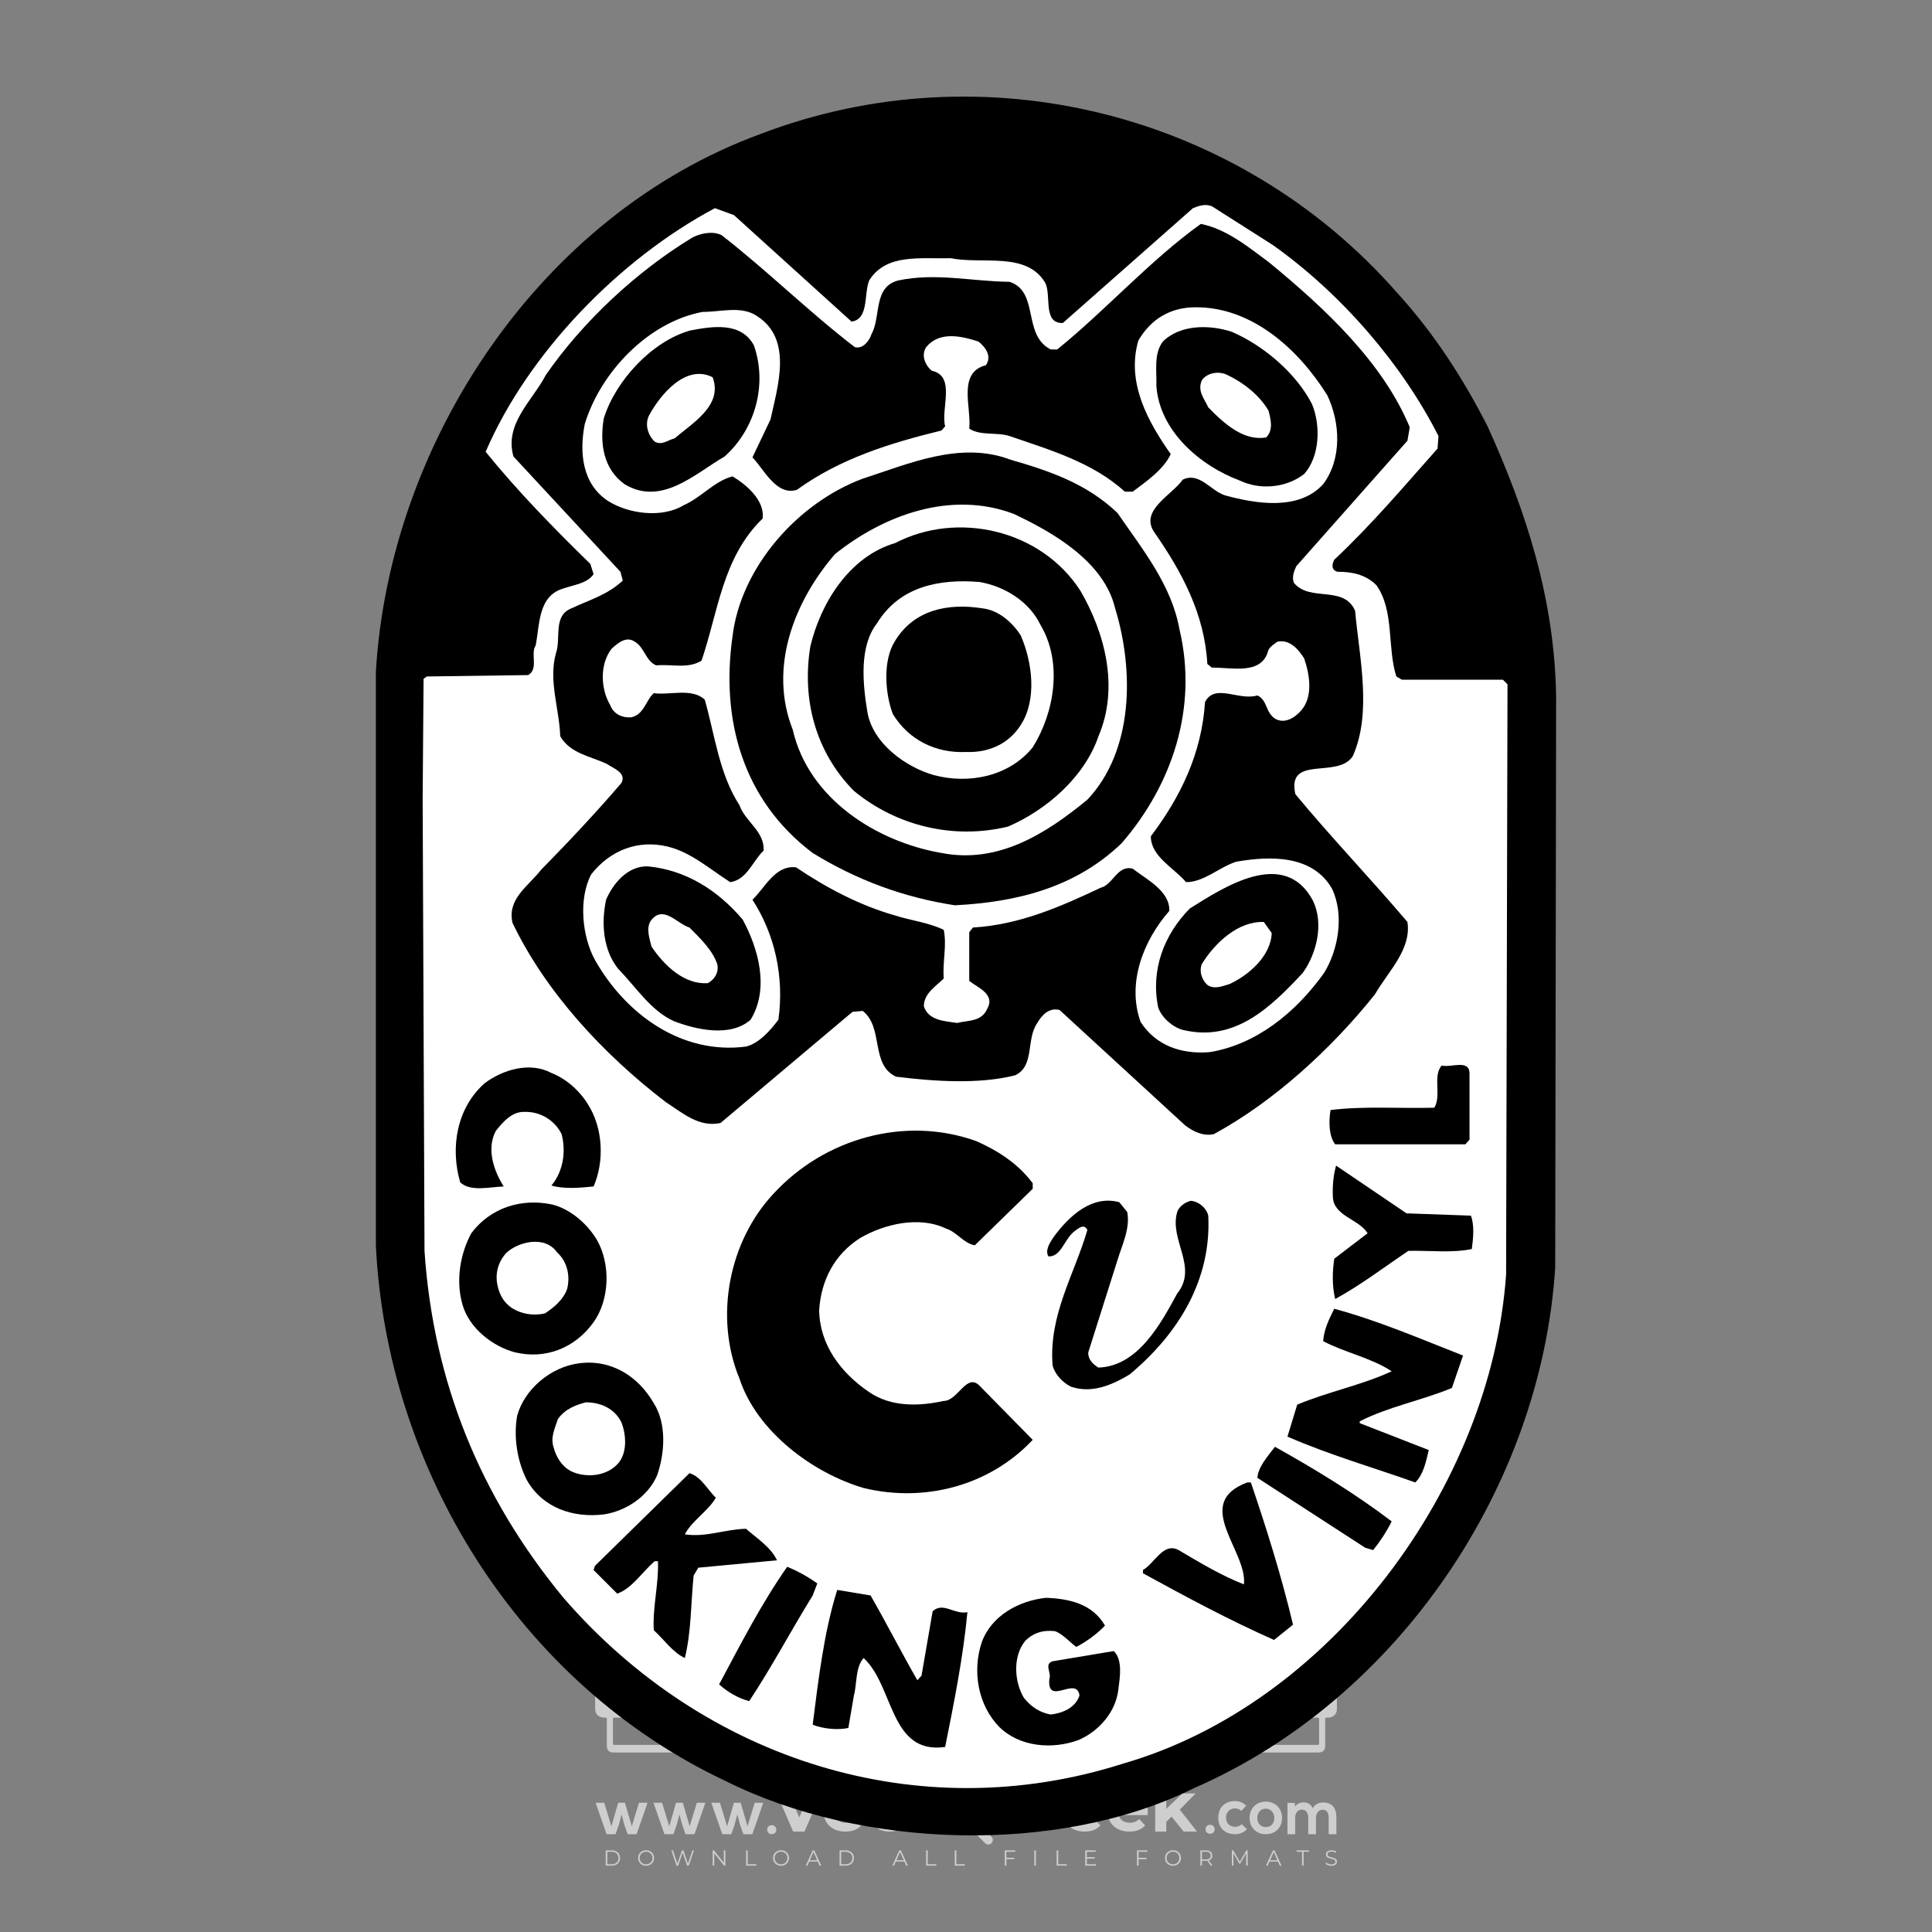 <?xml version="1.0" encoding="iso-8859-1"?>
<!-- Generator: Adobe Illustrator 27.0.0, SVG Export Plug-In . SVG Version: 6.00 Build 0)  -->
<svg version="1.1" id="Layer_1" xmlns="http://www.w3.org/2000/svg" xmlns:xlink="http://www.w3.org/1999/xlink" x="0px" y="0px"
	 viewBox="0 0 500 500" style="enable-background:new 0 0 500 500;" xml:space="preserve">
<rect x="0" y="0" width="500" height="500" fill="#808080" stroke="none"/>
<g id="watermark_1_">
	<g>
		<g id="watermark" style="opacity:0.61;">
			<g>
				<g>
					<g>
						<g>
							<polygon style="fill:#FFFFFF;" points="213.765,461.172 208.204,474.017 205.268,474.017 199.726,461.172 202.938,461.172 
								206.846,470.347 210.81,461.172 							"/>
						</g>
						<g>
							<path style="fill:#FFFFFF;" d="M223.507,469.741h-7.469c0.275,1.23,1.321,1.982,2.826,1.982c1.046,0,1.798-0.312,2.477-0.954
								l1.523,1.651c-0.917,1.046-2.294,1.597-4.074,1.597c-3.413,0-5.634-2.147-5.634-5.083c0-2.954,2.257-5.083,5.267-5.083
								c2.899,0,5.138,1.945,5.138,5.12C223.562,469.191,223.526,469.503,223.507,469.741 M216.002,468.071h4.863
								c-0.202-1.248-1.138-2.055-2.422-2.055C217.139,466.016,216.204,466.805,216.002,468.071"/>
						</g>
						<g>
							<path style="fill:#FFFFFF;" d="M224.735,468.934c0-2.973,2.294-5.083,5.505-5.083c2.074,0,3.707,0.899,4.423,2.514
								l-2.22,1.193c-0.532-0.936-1.321-1.358-2.221-1.358c-1.45,0-2.587,1.009-2.587,2.734c0,1.725,1.138,2.734,2.587,2.734
								c0.899,0,1.688-0.404,2.221-1.358l2.22,1.211c-0.716,1.578-2.349,2.495-4.423,2.495
								C227.029,474.017,224.735,471.907,224.735,468.934"/>
						</g>
						<g>
							<path style="fill:#FFFFFF;" d="M242.828,473.393c-0.587,0.422-1.45,0.624-2.331,0.624c-2.33,0-3.688-1.193-3.688-3.542
								v-4.055h-1.523v-2.202h1.523v-2.404h2.863v2.404h2.459v2.202h-2.459v4.019c0,0.844,0.458,1.303,1.229,1.303
								c0.422,0,0.844-0.128,1.156-0.367L242.828,473.393z"/>
						</g>
					</g>
					<g>
						<path style="fill:#FFFFFF;" d="M262.474,463.997v2.643c-0.238-0.018-0.422-0.037-0.642-0.037
							c-1.578,0-2.624,0.862-2.624,2.753v4.661h-2.863v-9.873h2.734v1.303C259.776,464.493,260.951,463.997,262.474,463.997"/>
					</g>
					<g>
						<path style="fill:#FFFFFF;" d="M263.299,472.53l1.009-2.239c1.083,0.789,2.697,1.339,4.239,1.339
							c1.762,0,2.477-0.587,2.477-1.376c0-2.404-7.469-0.752-7.469-5.524c0-2.184,1.762-4,5.413-4c1.615,0,3.267,0.385,4.459,1.138
							l-0.918,2.257c-1.193-0.679-2.422-1.009-3.56-1.009c-1.761,0-2.44,0.66-2.44,1.468c0,2.367,7.468,0.734,7.468,5.45
							c0,2.147-1.78,3.982-5.45,3.982C266.492,474.017,264.437,473.411,263.299,472.53"/>
					</g>
					<g>
						<path style="fill:#FFFFFF;" d="M285.428,469.741h-7.469c0.275,1.23,1.321,1.982,2.826,1.982c1.046,0,1.798-0.312,2.477-0.954
							l1.523,1.651c-0.918,1.046-2.294,1.597-4.074,1.597c-3.413,0-5.634-2.147-5.634-5.083c0-2.954,2.257-5.083,5.267-5.083
							c2.9,0,5.138,1.945,5.138,5.12C285.484,469.191,285.447,469.503,285.428,469.741 M277.923,468.071h4.863
							c-0.202-1.248-1.138-2.055-2.422-2.055C279.061,466.016,278.125,466.805,277.923,468.071"/>
					</g>
					<g>
						<path style="fill:#FFFFFF;" d="M297.007,469.741h-7.469c0.275,1.23,1.321,1.982,2.826,1.982c1.046,0,1.798-0.312,2.477-0.954
							l1.523,1.651c-0.918,1.046-2.294,1.597-4.074,1.597c-3.413,0-5.634-2.147-5.634-5.083c0-2.954,2.257-5.083,5.267-5.083
							c2.899,0,5.138,1.945,5.138,5.12C297.062,469.191,297.025,469.503,297.007,469.741 M289.501,468.071h4.863
							c-0.202-1.248-1.138-2.055-2.422-2.055C290.639,466.016,289.703,466.805,289.501,468.071"/>
					</g>
					<g>
						<polygon style="fill:#FFFFFF;" points="303.208,470.145 301.831,471.503 301.831,474.017 298.969,474.017 298.969,460.401 
							301.831,460.401 301.831,468.108 306.016,464.144 309.429,464.144 305.318,468.328 309.796,474.017 306.327,474.017 						"/>
					</g>
					<g>
						<path style="fill:#FFFFFF;" d="M256.601,475.359L256.601,475.359l-2.86-2.86c-0.435,0.508-0.953,0.943-1.534,1.284
							c-0.092,0.069-0.186,0.136-0.283,0.199l3.027,3.027c0.456,0.456,1.195,0.456,1.65,0
							C257.057,476.554,257.057,475.815,256.601,475.359"/>
					</g>
					<g>
						<path style="fill:#FFFFFF;" d="M249.984,463.244c0.221-0.173,0.495-0.281,0.797-0.281c0.042,0,0.083,0.002,0.124,0.006
							c-0.214-0.156-0.478-0.249-0.764-0.249c-0.395,0-0.744,0.18-0.981,0.458c-0.051,0-0.1,0.006-0.151,0.008
							c0.039-0.077,0.064-0.162,0.064-0.255c0-0.234-0.143-0.434-0.346-0.519c0.087,0.126,0.138,0.279,0.138,0.445
							c0,0.122-0.031,0.237-0.081,0.341c-2.811,0.201-5.03,2.539-5.03,5.4c0,2.993,2.426,5.42,5.42,5.42
							c2.993,0,5.42-2.426,5.42-5.42C254.595,465.879,252.593,463.635,249.984,463.244 M247.983,464.656
							c0.435,0,0.844,0.112,1.199,0.309c0.374-0.245,0.82-0.387,1.299-0.387c0.711,0,1.348,0.312,1.784,0.806
							c-0.435-0.379-1.004-0.61-1.627-0.61c-0.449,0-0.87,0.12-1.234,0.329c-0.079,0.046-0.156,0.096-0.229,0.15
							c-0.065-0.048-0.133-0.093-0.204-0.134c-0.369-0.219-0.8-0.344-1.26-0.344c-0.3,0-0.588,0.054-0.854,0.152
							C247.196,464.754,247.578,464.656,247.983,464.656 M251.772,469.098c0.115,0.305,0.181,0.634,0.181,0.979
							c0,1.534-1.244,2.777-2.778,2.777c-1.534,0-2.777-1.243-2.777-2.777c0-0.345,0.066-0.674,0.181-0.979
							c-0.62-0.382-1.035-1.064-1.035-1.846c0-1.197,0.971-2.168,2.168-2.168c0.565,0,1.078,0.218,1.463,0.572
							c0.386-0.354,0.899-0.572,1.464-0.572c1.197,0,2.168,0.971,2.168,2.168C252.807,468.034,252.392,468.716,251.772,469.098"/>
					</g>
					<g>
						<path style="fill:#FFFFFF;" d="M251.666,467.061c0,0.497-0.404,0.901-0.901,0.901c-0.497,0-0.901-0.404-0.901-0.901
							s0.404-0.901,0.901-0.901c0.101,0,0.197,0.017,0.287,0.047c-0.03,0.062-0.045,0.132-0.045,0.204
							c0,0.273,0.221,0.494,0.494,0.494c0.05,0,0.099-0.008,0.146-0.022C251.66,466.941,251.666,467,251.666,467.061"/>
					</g>
					<g>
						<path style="fill:#FFFFFF;" d="M248.255,467.061c0,0.376-0.305,0.681-0.681,0.681c-0.376,0-0.681-0.305-0.681-0.681
							s0.305-0.681,0.681-0.681c0.076,0,0.149,0.013,0.217,0.035c-0.023,0.047-0.034,0.1-0.034,0.155
							c0,0.206,0.167,0.374,0.374,0.374c0.038,0,0.075-0.006,0.11-0.017C248.25,466.97,248.255,467.015,248.255,467.061"/>
					</g>
					<g>
						<g>
							<g>
								<rect x="242.908" y="467.83" style="fill:#FFFFFF;" width="0.616" height="0.616"/>
							</g>
							<g>
								<rect x="254.827" y="467.83" style="fill:#FFFFFF;" width="0.616" height="0.616"/>
							</g>
							<g>
								<path style="fill:#FFFFFF;" d="M255.205,468.082h-0.14c0-3.248-2.642-5.89-5.89-5.89c-3.248,0-5.89,2.642-5.89,5.89h-0.14
									c0-1.611,0.627-3.125,1.766-4.264c1.139-1.139,2.653-1.766,4.264-1.766c1.611,0,3.125,0.627,4.264,1.766
									C254.578,464.957,255.205,466.471,255.205,468.082"/>
							</g>
						</g>
						<g>
							<rect x="248.868" y="461.814" style="fill:#FFFFFF;" width="0.616" height="0.616"/>
						</g>
						<g>
							<rect x="244.95" y="462.052" style="fill:#FFFFFF;" width="8.45" height="0.14"/>
						</g>
						<g>
							<path style="fill:#FFFFFF;" d="M245.174,462.15c0,0.108-0.088,0.196-0.196,0.196c-0.108,0-0.196-0.088-0.196-0.196
								c0-0.108,0.088-0.196,0.196-0.196C245.086,461.954,245.174,462.042,245.174,462.15"/>
						</g>
						<g>
							<path style="fill:#FFFFFF;" d="M253.596,462.15c0,0.108-0.088,0.196-0.196,0.196c-0.108,0-0.196-0.088-0.196-0.196
								c0-0.108,0.088-0.196,0.196-0.196C253.509,461.954,253.596,462.042,253.596,462.15"/>
						</g>
					</g>
				</g>
				<g>
					<path style="fill:#FFFFFF;" d="M314.356,473.409c0,1.559-2.364,1.559-2.364,0C311.993,471.851,314.356,471.851,314.356,473.409
						z"/>
				</g>
				<g>
					<g>
						<g>
							<path style="fill:#FFFFFF;" d="M161.739,466.549l1.772,6.088l1.855-6.088h2.215l-2.823,8.14h-2.33l-0.837-2.396l-0.722-2.708
								l-0.722,2.708l-0.837,2.396h-2.33l-2.839-8.14h2.231l1.855,6.088l1.756-6.088H161.739z"/>
						</g>
						<g>
							<path style="fill:#FFFFFF;" d="M176.713,466.549l1.772,6.088l1.855-6.088h2.215l-2.823,8.14h-2.33l-0.837-2.396l-0.722-2.708
								l-0.722,2.708l-0.837,2.396h-2.33l-2.839-8.14h2.231l1.855,6.088l1.756-6.088H176.713z"/>
						</g>
						<g>
							<path style="fill:#FFFFFF;" d="M191.687,466.549l1.772,6.088l1.855-6.088h2.215l-2.823,8.14h-2.33l-0.837-2.396l-0.722-2.708
								l-0.722,2.708l-0.837,2.396h-2.33l-2.839-8.14h2.231l1.855,6.088l1.756-6.088H191.687z"/>
						</g>
					</g>
					<g>
						<path style="fill:#FFFFFF;" d="M200.908,473.52c0,1.559-2.364,1.559-2.364,0C198.545,471.962,200.908,471.962,200.908,473.52z
							"/>
					</g>
					<g>
						<path style="fill:#FFFFFF;" d="M322.71,473.409c-0.935,0.919-1.919,1.28-3.117,1.28c-2.346,0-4.3-1.411-4.3-4.282
							s1.953-4.284,4.3-4.284c1.149,0,2.035,0.329,2.921,1.199l-1.264,1.329c-0.476-0.428-1.066-0.64-1.623-0.64
							c-1.346,0-2.33,0.985-2.33,2.396c0,1.542,1.05,2.362,2.297,2.362c0.64,0,1.28-0.18,1.772-0.672L322.71,473.409z"/>
					</g>
					<g>
						<path style="fill:#FFFFFF;" d="M331.805,470.472c0,2.33-1.591,4.217-4.217,4.217c-2.626,0-4.201-1.887-4.201-4.217
							c0-2.314,1.609-4.217,4.185-4.217C330.149,466.255,331.805,468.158,331.805,470.472z M325.389,470.472
							c0,1.231,0.739,2.38,2.199,2.38c1.46,0,2.199-1.149,2.199-2.38c0-1.215-0.854-2.396-2.199-2.396
							C326.144,468.077,325.389,469.258,325.389,470.472z"/>
					</g>
					<g>
						<path style="fill:#FFFFFF;" d="M338.572,474.689v-4.332c0-1.068-0.559-2.035-1.658-2.035c-1.082,0-1.722,0.967-1.722,2.035
							v4.332h-2.003v-8.107h1.855l0.148,0.985c0.426-0.82,1.362-1.116,2.133-1.116c0.969,0,1.937,0.394,2.396,1.51
							c0.723-1.149,1.658-1.478,2.708-1.478c2.297,0,3.43,1.412,3.43,3.84v4.365h-2.003v-4.365c0-1.066-0.442-1.97-1.526-1.97
							c-1.082,0-1.756,0.935-1.756,2.003v4.332H338.572z"/>
					</g>
				</g>
			</g>
		</g>
		<g style="opacity:0.61;">
			<g>
				<g>
					<path style="fill:#FFFFFF;" d="M345.988,431.299c-0.006-1.224-0.959-2.121-2.189-2.14c-0.924-0.014-0.832,0.12-0.834-0.867
						c-0.003-1.097-0.007-2.194,0.003-3.292c0.003-0.379-0.112-0.691-0.362-0.976c-2.342-2.668-4.678-5.342-7.019-8.011
						c-0.12-0.137-0.275-0.244-0.414-0.366c-6.214,0-12.427,0-18.641,0c-0.794,0.293-1.14,0.868-1.138,1.709
						c0.01,3.748,0.004,7.496,0.004,11.243c0,0.556-0.003,0.589-0.55,0.551c-1.497-0.102-2.516,0.986-2.497,2.492
						c0.044,3.476,0.013,6.953,0.014,10.429c0.001,1.58,0.867,2.443,2.45,2.449c0.582,0.002,0.582,0.002,0.582,0.6
						c0,2.219-0.001,4.438,0.001,6.657c0.001,1.192,0.58,1.771,1.768,1.771c8.013,0.001,16.027,0.001,24.04,0
						c1.168,0,1.755-0.583,1.757-1.745c0.002-2.256,0-4.512,0.001-6.768c0-0.512,0.002-0.511,0.52-0.515
						c0.271-0.002,0.541,0.008,0.809-0.058c0.996-0.246,1.69-1.044,1.694-2.069C346.003,438.696,346.005,434.997,345.988,431.299z
						 M317.537,417.162c5.337,0,10.674,0,16.01,0c0.548,0,0.554,0.007,0.554,0.561c0.001,2.243-0.001,4.486,0.001,6.73
						c0.001,0.811,0.249,1.059,1.06,1.059c1.91,0.001,3.821,0,5.731,0.001c0.458,0,0.479,0.021,0.481,0.483
						c0.003,0.887,0.002,1.775,0,2.662c-0.001,0.477-0.024,0.498-0.504,0.499c-3.895,0.001-7.79,0-11.684,0
						c-3.882,0-7.765,0-11.647,0c-0.55,0-0.552-0.001-0.552-0.561c-0.001-3.624-0.001-7.247,0-10.871
						C316.987,417.166,316.991,417.162,317.537,417.162z M340.822,451.579c-3.883,0.001-7.766,0-11.65,0c-3.871,0-7.742,0-11.613,0
						c-0.572,0-0.574-0.002-0.574-0.579c-0.001-1.997-0.001-3.994,0.001-5.991c0-0.464,0.023-0.486,0.478-0.487
						c7.803-0.001,15.607-0.001,23.41,0c0.478,0,0.499,0.02,0.499,0.503c0.002,1.997,0.001,3.994,0,5.991
						C341.375,451.574,341.37,451.579,340.822,451.579z"/>
				</g>
				<g>
					<g>
						<rect x="327.418" y="417.053" style="fill:#FFFFFF;" width="1.757" height="1.054"/>
					</g>
					<g>
						<rect x="325.662" y="418.107" style="fill:#FFFFFF;" width="1.757" height="1.054"/>
					</g>
					<g>
						<rect x="327.418" y="419.161" style="fill:#FFFFFF;" width="1.757" height="1.054"/>
					</g>
					<g>
						<rect x="325.662" y="420.215" style="fill:#FFFFFF;" width="1.757" height="1.054"/>
					</g>
					<g>
						<rect x="327.418" y="421.269" style="fill:#FFFFFF;" width="1.757" height="1.054"/>
					</g>
					<g>
						<rect x="325.662" y="422.323" style="fill:#FFFFFF;" width="1.757" height="1.054"/>
					</g>
					<g>
						<rect x="327.418" y="423.378" style="fill:#FFFFFF;" width="1.757" height="1.054"/>
					</g>
					<g>
						<rect x="325.662" y="424.432" style="fill:#FFFFFF;" width="1.757" height="1.054"/>
					</g>
					<g>
						<rect x="327.418" y="425.486" style="fill:#FFFFFF;" width="1.757" height="1.054"/>
					</g>
					<g>
						<rect x="325.662" y="426.54" style="fill:#FFFFFF;" width="1.757" height="1.054"/>
					</g>
					<g>
						<rect x="327.418" y="427.594" style="fill:#FFFFFF;" width="1.757" height="1.054"/>
					</g>
					<g>
						<rect x="325.662" y="428.648" style="fill:#FFFFFF;" width="1.757" height="1.054"/>
					</g>
				</g>
			</g>
			<g>
				<path style="fill:#FFFFFF;" d="M187.637,431.299c-0.006-1.224-0.959-2.121-2.189-2.14c-0.924-0.014-0.832,0.12-0.834-0.867
					c-0.003-1.097-0.007-2.194,0.003-3.292c0.003-0.379-0.112-0.691-0.362-0.976c-2.342-2.668-4.678-5.342-7.019-8.011
					c-0.12-0.137-0.275-0.244-0.414-0.366c-6.214,0-12.427,0-18.641,0c-0.794,0.293-1.14,0.868-1.138,1.709
					c0.01,3.748,0.004,7.496,0.004,11.243c0,0.556-0.003,0.589-0.55,0.551c-1.497-0.102-2.516,0.986-2.497,2.492
					c0.044,3.476,0.013,6.953,0.014,10.429c0.001,1.58,0.867,2.443,2.45,2.449c0.582,0.002,0.582,0.002,0.582,0.6
					c0,2.219-0.001,4.438,0.001,6.657c0.001,1.192,0.58,1.771,1.768,1.771c8.013,0.001,16.027,0.001,24.04,0
					c1.168,0,1.755-0.583,1.757-1.745c0.002-2.256,0-4.512,0.001-6.768c0-0.512,0.002-0.511,0.52-0.515
					c0.271-0.002,0.541,0.008,0.809-0.058c0.996-0.246,1.69-1.044,1.694-2.069C187.652,438.696,187.655,434.997,187.637,431.299z
					 M159.187,417.162c5.337,0,10.674,0,16.01,0c0.548,0,0.554,0.007,0.554,0.561c0.001,2.243-0.001,4.486,0.001,6.73
					c0.001,0.811,0.249,1.059,1.06,1.059c1.91,0.001,3.821,0,5.731,0.001c0.458,0,0.479,0.021,0.481,0.483
					c0.003,0.887,0.002,1.775,0,2.662c-0.001,0.477-0.024,0.498-0.504,0.499c-3.895,0.001-7.79,0-11.684,0
					c-3.882,0-7.765,0-11.647,0c-0.55,0-0.552-0.001-0.552-0.561c-0.001-3.624-0.001-7.247,0-10.871
					C158.636,417.166,158.64,417.162,159.187,417.162z M182.472,451.579c-3.883,0.001-7.766,0-11.65,0c-3.871,0-7.742,0-11.613,0
					c-0.572,0-0.574-0.002-0.574-0.579c-0.001-1.997-0.001-3.994,0.001-5.991c0-0.464,0.023-0.486,0.478-0.487
					c7.803-0.001,15.607-0.001,23.41,0c0.478,0,0.499,0.02,0.499,0.503c0.002,1.997,0.001,3.994,0,5.991
					C183.024,451.574,183.019,451.579,182.472,451.579z"/>
			</g>
			<g>
				<path style="fill:#FFFFFF;" d="M159.779,440.669v-7.897h2.779c0.375,0,0.726,0.061,1.053,0.182
					c0.327,0.121,0.612,0.292,0.855,0.513c0.242,0.221,0.434,0.483,0.573,0.789c0.14,0.305,0.21,0.642,0.21,1.009
					c0,0.375-0.07,0.715-0.21,1.02c-0.14,0.305-0.331,0.568-0.573,0.789c-0.243,0.221-0.528,0.392-0.855,0.513
					c-0.327,0.121-0.678,0.182-1.053,0.182h-1.29v2.901H159.779z M162.58,436.356c0.39,0,0.684-0.111,0.882-0.331
					c0.199-0.22,0.298-0.474,0.298-0.761c0-0.14-0.024-0.276-0.072-0.408c-0.048-0.132-0.121-0.248-0.221-0.347
					c-0.099-0.099-0.223-0.178-0.37-0.237c-0.147-0.059-0.32-0.089-0.518-0.089h-1.312v2.173H162.58z"/>
				<path style="fill:#FFFFFF;" d="M166.308,432.771h1.731l3.177,5.294h0.088l-0.088-1.522v-3.772h1.478v7.897h-1.566l-3.353-5.592
					h-0.088l0.088,1.522v4.07h-1.467V432.771z"/>
				<path style="fill:#FFFFFF;" d="M177.922,436.334h3.872c0.022,0.089,0.04,0.195,0.055,0.32c0.014,0.125,0.022,0.25,0.022,0.375
					c0,0.507-0.077,0.985-0.231,1.434c-0.154,0.449-0.397,0.849-0.728,1.202c-0.353,0.375-0.776,0.666-1.268,0.871
					c-0.493,0.206-1.055,0.309-1.688,0.309c-0.574,0-1.114-0.103-1.622-0.309c-0.507-0.206-0.948-0.492-1.323-0.86
					c-0.375-0.367-0.673-0.803-0.894-1.307c-0.221-0.504-0.331-1.053-0.331-1.649c0-0.595,0.11-1.145,0.331-1.649
					c0.221-0.504,0.518-0.939,0.894-1.307c0.375-0.367,0.816-0.654,1.323-0.86c0.507-0.206,1.048-0.309,1.622-0.309
					c0.64,0,1.211,0.11,1.715,0.331c0.504,0.221,0.935,0.526,1.296,0.915l-1.025,1.004c-0.258-0.272-0.544-0.48-0.861-0.623
					c-0.316-0.143-0.695-0.215-1.136-0.215c-0.361,0-0.703,0.065-1.026,0.193c-0.324,0.129-0.607,0.311-0.85,0.546
					c-0.242,0.235-0.436,0.52-0.579,0.855c-0.143,0.335-0.215,0.708-0.215,1.119c0,0.412,0.072,0.785,0.215,1.12
					c0.143,0.335,0.338,0.62,0.584,0.855c0.246,0.235,0.531,0.418,0.855,0.546c0.323,0.129,0.669,0.193,1.037,0.193
					c0.419,0,0.773-0.061,1.064-0.182c0.29-0.121,0.538-0.278,0.744-0.469c0.148-0.132,0.275-0.3,0.381-0.502
					c0.106-0.202,0.189-0.428,0.248-0.678h-2.482V436.334z"/>
			</g>
			<g>
				<path style="fill:#FFFFFF;" d="M224.019,431.299c-0.006-1.224-0.959-2.121-2.189-2.14c-0.924-0.014-0.832,0.12-0.834-0.867
					c-0.003-1.097-0.007-2.194,0.003-3.292c0.003-0.379-0.112-0.691-0.362-0.976c-2.342-2.668-4.678-5.342-7.019-8.011
					c-0.12-0.137-0.275-0.244-0.414-0.366c-6.214,0-12.427,0-18.641,0c-0.794,0.293-1.14,0.868-1.138,1.709
					c0.01,3.748,0.004,7.496,0.004,11.243c0,0.556-0.003,0.589-0.55,0.551c-1.497-0.102-2.516,0.986-2.497,2.492
					c0.044,3.476,0.013,6.953,0.014,10.429c0.001,1.58,0.867,2.443,2.45,2.449c0.582,0.002,0.582,0.002,0.582,0.6
					c0,2.219-0.001,4.438,0.001,6.657c0.001,1.192,0.58,1.771,1.768,1.771c8.013,0.001,16.027,0.001,24.04,0
					c1.168,0,1.755-0.583,1.757-1.745c0.002-2.256,0-4.512,0.001-6.768c0-0.512,0.002-0.511,0.52-0.515
					c0.271-0.002,0.541,0.008,0.809-0.058c0.997-0.246,1.69-1.044,1.694-2.069C224.034,438.696,224.036,434.997,224.019,431.299z
					 M195.568,417.162c5.337,0,10.674,0,16.01,0c0.548,0,0.554,0.007,0.554,0.561c0.001,2.243-0.001,4.486,0.001,6.73
					c0.001,0.811,0.249,1.059,1.06,1.059c1.91,0.001,3.821,0,5.731,0.001c0.458,0,0.479,0.021,0.481,0.483
					c0.003,0.887,0.002,1.775,0,2.662c-0.001,0.477-0.024,0.498-0.504,0.499c-3.895,0.001-7.79,0-11.684,0
					c-3.882,0-7.765,0-11.647,0c-0.55,0-0.552-0.001-0.552-0.561c-0.001-3.624-0.001-7.247,0-10.871
					C195.018,417.166,195.022,417.162,195.568,417.162z M218.854,451.579c-3.883,0.001-7.766,0-11.65,0c-3.871,0-7.742,0-11.613,0
					c-0.572,0-0.574-0.002-0.574-0.579c-0.001-1.997-0.001-3.994,0.001-5.991c0-0.464,0.023-0.486,0.478-0.487
					c7.803-0.001,15.607-0.001,23.41,0c0.478,0,0.499,0.02,0.499,0.503c0.002,1.997,0.001,3.994,0,5.991
					C219.406,451.574,219.401,451.579,218.854,451.579z"/>
			</g>
			<g>
				<path style="fill:#FFFFFF;" d="M205.111,432.771h1.699l2.967,7.897h-1.644l-0.651-1.886h-3.044l-0.651,1.886h-1.643
					L205.111,432.771z M206.997,437.415l-0.706-1.974l-0.287-0.96h-0.088l-0.287,0.96l-0.706,1.974H206.997z"/>
				<path style="fill:#FFFFFF;" d="M211.331,434.536c-0.125,0-0.245-0.024-0.359-0.072c-0.114-0.048-0.213-0.114-0.298-0.199
					c-0.084-0.084-0.151-0.182-0.198-0.292c-0.048-0.11-0.072-0.232-0.072-0.364s0.024-0.254,0.072-0.364
					c0.048-0.11,0.114-0.208,0.198-0.292c0.084-0.084,0.184-0.151,0.298-0.198c0.114-0.048,0.233-0.072,0.359-0.072
					c0.257,0,0.478,0.09,0.662,0.27c0.184,0.181,0.276,0.399,0.276,0.656s-0.092,0.476-0.276,0.656
					C211.809,434.446,211.589,434.536,211.331,434.536z M210.615,440.669v-5.404h1.445v5.404H210.615z"/>
			</g>
			<g>
				<path style="fill:#FFFFFF;" d="M261.044,431.299c-0.006-1.224-0.959-2.121-2.189-2.14c-0.924-0.014-0.832,0.12-0.834-0.867
					c-0.003-1.097-0.007-2.194,0.003-3.292c0.003-0.379-0.112-0.691-0.362-0.976c-2.342-2.668-4.678-5.342-7.019-8.011
					c-0.12-0.137-0.275-0.244-0.414-0.366c-6.214,0-12.427,0-18.641,0c-0.794,0.293-1.14,0.868-1.138,1.709
					c0.01,3.748,0.004,7.496,0.004,11.243c0,0.556-0.003,0.589-0.55,0.551c-1.497-0.102-2.516,0.986-2.497,2.492
					c0.044,3.476,0.013,6.953,0.014,10.429c0.001,1.58,0.867,2.443,2.45,2.449c0.582,0.002,0.582,0.002,0.582,0.6
					c0,2.219-0.001,4.438,0.001,6.657c0.001,1.192,0.58,1.771,1.768,1.771c8.013,0.001,16.027,0.001,24.04,0
					c1.168,0,1.755-0.583,1.757-1.745c0.002-2.256,0-4.512,0.001-6.768c0-0.512,0.002-0.511,0.52-0.515
					c0.271-0.002,0.541,0.008,0.809-0.058c0.996-0.246,1.69-1.044,1.694-2.069C261.059,438.696,261.061,434.997,261.044,431.299z
					 M232.593,417.162c5.337,0,10.674,0,16.01,0c0.548,0,0.554,0.007,0.554,0.561c0.001,2.243-0.001,4.486,0.001,6.73
					c0.001,0.811,0.249,1.059,1.06,1.059c1.91,0.001,3.821,0,5.731,0.001c0.458,0,0.479,0.021,0.481,0.483
					c0.003,0.887,0.002,1.775,0,2.662c-0.001,0.477-0.024,0.498-0.504,0.499c-3.895,0.001-7.79,0-11.684,0
					c-3.882,0-7.765,0-11.647,0c-0.55,0-0.552-0.001-0.552-0.561c-0.001-3.624-0.001-7.247,0-10.871
					C232.042,417.166,232.047,417.162,232.593,417.162z M255.878,451.579c-3.883,0.001-7.766,0-11.65,0c-3.871,0-7.742,0-11.613,0
					c-0.572,0-0.574-0.002-0.574-0.579c-0.001-1.997-0.001-3.994,0.001-5.991c0-0.464,0.023-0.486,0.478-0.487
					c7.803-0.001,15.607-0.001,23.41,0c0.478,0,0.499,0.02,0.499,0.503c0.002,1.997,0.001,3.994,0,5.991
					C256.431,451.574,256.426,451.579,255.878,451.579z"/>
			</g>
			<g>
				<path style="fill:#FFFFFF;" d="M236.361,440.845c-0.338,0-0.662-0.048-0.971-0.143c-0.309-0.095-0.592-0.239-0.849-0.43
					c-0.257-0.191-0.481-0.425-0.673-0.7c-0.191-0.276-0.342-0.597-0.452-0.965l1.401-0.551c0.103,0.397,0.283,0.726,0.54,0.987
					c0.257,0.261,0.596,0.392,1.015,0.392c0.154,0,0.303-0.02,0.447-0.061c0.143-0.04,0.272-0.099,0.386-0.176
					s0.204-0.175,0.27-0.292c0.066-0.118,0.099-0.254,0.099-0.408c0-0.147-0.026-0.279-0.077-0.397
					c-0.051-0.117-0.138-0.227-0.259-0.331c-0.121-0.103-0.28-0.202-0.475-0.298c-0.195-0.095-0.435-0.195-0.722-0.298l-0.485-0.176
					c-0.213-0.073-0.429-0.173-0.645-0.298c-0.217-0.125-0.413-0.276-0.59-0.452c-0.177-0.176-0.322-0.384-0.436-0.623
					c-0.114-0.239-0.171-0.509-0.171-0.81c0-0.309,0.06-0.597,0.182-0.866c0.121-0.268,0.294-0.503,0.518-0.706
					c0.224-0.202,0.492-0.36,0.805-0.474s0.66-0.171,1.042-0.171c0.397,0,0.74,0.053,1.031,0.16
					c0.291,0.107,0.537,0.243,0.739,0.408c0.202,0.165,0.366,0.348,0.491,0.546c0.125,0.199,0.217,0.386,0.276,0.563l-1.312,0.551
					c-0.074-0.221-0.208-0.419-0.402-0.596c-0.195-0.176-0.462-0.265-0.8-0.265c-0.324,0-0.592,0.075-0.805,0.226
					c-0.213,0.151-0.32,0.348-0.32,0.59c0,0.235,0.103,0.436,0.309,0.601c0.206,0.165,0.533,0.325,0.982,0.48l0.497,0.165
					c0.316,0.111,0.605,0.237,0.866,0.381c0.261,0.143,0.485,0.314,0.673,0.513c0.187,0.199,0.331,0.425,0.43,0.678
					c0.1,0.254,0.149,0.546,0.149,0.877c0,0.412-0.083,0.767-0.248,1.064c-0.165,0.298-0.377,0.542-0.634,0.734
					c-0.258,0.191-0.548,0.335-0.872,0.43C236.986,440.797,236.67,440.845,236.361,440.845z"/>
				<path style="fill:#FFFFFF;" d="M239.516,432.771h1.61l1.633,4.754l0.287,1.015h0.088l0.309-1.015l1.699-4.754h1.61l-2.879,7.897
					h-1.566L239.516,432.771z"/>
				<path style="fill:#FFFFFF;" d="M251.097,436.334h3.871c0.022,0.089,0.04,0.195,0.055,0.32c0.015,0.125,0.023,0.25,0.023,0.375
					c0,0.507-0.078,0.985-0.232,1.434c-0.154,0.449-0.397,0.849-0.728,1.202c-0.353,0.375-0.775,0.666-1.268,0.871
					c-0.493,0.206-1.055,0.309-1.688,0.309c-0.574,0-1.114-0.103-1.621-0.309c-0.507-0.206-0.949-0.492-1.324-0.86
					c-0.375-0.367-0.673-0.803-0.894-1.307c-0.22-0.504-0.331-1.053-0.331-1.649c0-0.595,0.11-1.145,0.331-1.649
					c0.221-0.504,0.518-0.939,0.894-1.307c0.375-0.367,0.816-0.654,1.324-0.86c0.507-0.206,1.047-0.309,1.621-0.309
					c0.64,0,1.211,0.11,1.715,0.331c0.504,0.221,0.936,0.526,1.296,0.915l-1.026,1.004c-0.257-0.272-0.544-0.48-0.861-0.623
					c-0.316-0.143-0.694-0.215-1.136-0.215c-0.36,0-0.702,0.065-1.026,0.193c-0.323,0.129-0.607,0.311-0.849,0.546
					c-0.243,0.235-0.436,0.52-0.579,0.855c-0.143,0.335-0.215,0.708-0.215,1.119c0,0.412,0.072,0.785,0.215,1.12
					c0.143,0.335,0.338,0.62,0.585,0.855c0.246,0.235,0.531,0.418,0.854,0.546c0.324,0.129,0.669,0.193,1.037,0.193
					c0.419,0,0.774-0.061,1.064-0.182c0.29-0.121,0.539-0.278,0.745-0.469c0.147-0.132,0.274-0.3,0.38-0.502
					c0.107-0.202,0.189-0.428,0.248-0.678h-2.482V436.334z"/>
			</g>
			<g>
				<path style="fill:#FFFFFF;" d="M297.3,431.299c-0.006-1.224-0.959-2.121-2.189-2.14c-0.924-0.014-0.832,0.12-0.834-0.867
					c-0.003-1.097-0.007-2.194,0.003-3.292c0.003-0.379-0.112-0.691-0.362-0.976c-2.342-2.668-4.678-5.342-7.019-8.011
					c-0.12-0.137-0.275-0.244-0.414-0.366c-6.214,0-12.427,0-18.641,0c-0.794,0.293-1.14,0.868-1.138,1.709
					c0.01,3.748,0.004,7.496,0.004,11.243c0,0.556-0.003,0.589-0.55,0.551c-1.497-0.102-2.516,0.986-2.497,2.492
					c0.044,3.476,0.013,6.953,0.014,10.429c0.001,1.58,0.867,2.443,2.45,2.449c0.582,0.002,0.582,0.002,0.582,0.6
					c0,2.219-0.001,4.438,0.001,6.657c0.001,1.192,0.58,1.771,1.768,1.771c8.013,0.001,16.027,0.001,24.04,0
					c1.168,0,1.755-0.583,1.757-1.745c0.002-2.256,0-4.512,0.001-6.768c0-0.512,0.002-0.511,0.52-0.515
					c0.271-0.002,0.541,0.008,0.809-0.058c0.996-0.246,1.69-1.044,1.694-2.069C297.315,438.696,297.318,434.997,297.3,431.299z
					 M268.85,417.162c5.337,0,10.674,0,16.01,0c0.548,0,0.554,0.007,0.554,0.561c0.001,2.243-0.001,4.486,0.001,6.73
					c0.001,0.811,0.249,1.059,1.06,1.059c1.91,0.001,3.821,0,5.731,0.001c0.458,0,0.479,0.021,0.481,0.483
					c0.003,0.887,0.002,1.775,0,2.662c-0.001,0.477-0.024,0.498-0.504,0.499c-3.895,0.001-7.79,0-11.684,0
					c-3.882,0-7.765,0-11.647,0c-0.55,0-0.552-0.001-0.552-0.561c-0.001-3.624-0.001-7.247,0-10.871
					C268.299,417.166,268.303,417.162,268.85,417.162z M292.135,451.579c-3.883,0.001-7.766,0-11.65,0c-3.871,0-7.742,0-11.613,0
					c-0.572,0-0.574-0.002-0.574-0.579c-0.001-1.997-0.001-3.994,0.001-5.991c0-0.464,0.023-0.486,0.478-0.487
					c7.803-0.001,15.607-0.001,23.41,0c0.478,0,0.499,0.02,0.499,0.503c0.001,1.997,0.001,3.994,0,5.991
					C292.687,451.574,292.682,451.579,292.135,451.579z"/>
			</g>
			<g>
				<path style="fill:#FFFFFF;" d="M272.966,434.183v1.831h3.165v1.412h-3.165v1.831h3.518v1.412h-5.007v-7.897h5.007v1.412H272.966
					z"/>
				<path style="fill:#FFFFFF;" d="M277.852,440.669v-7.897h2.779c0.375,0,0.726,0.061,1.053,0.182
					c0.327,0.121,0.612,0.292,0.855,0.513c0.243,0.221,0.434,0.483,0.574,0.789c0.14,0.305,0.209,0.642,0.209,1.009
					c0,0.375-0.07,0.715-0.209,1.02c-0.14,0.305-0.331,0.568-0.574,0.789c-0.243,0.221-0.528,0.392-0.855,0.513
					c-0.327,0.121-0.678,0.182-1.053,0.182h-1.29v2.901H277.852z M280.653,436.356c0.389,0,0.684-0.111,0.882-0.331
					c0.199-0.22,0.298-0.474,0.298-0.761c0-0.14-0.024-0.276-0.072-0.408c-0.048-0.132-0.121-0.248-0.221-0.347
					c-0.099-0.099-0.222-0.178-0.37-0.237c-0.147-0.059-0.32-0.089-0.518-0.089h-1.312v2.173H280.653z"/>
				<path style="fill:#FFFFFF;" d="M286.797,440.845c-0.338,0-0.662-0.048-0.971-0.143c-0.309-0.095-0.592-0.239-0.849-0.43
					c-0.257-0.191-0.482-0.425-0.673-0.7c-0.191-0.276-0.342-0.597-0.452-0.965l1.401-0.551c0.103,0.397,0.283,0.726,0.541,0.987
					c0.257,0.261,0.595,0.392,1.015,0.392c0.154,0,0.303-0.02,0.447-0.061c0.143-0.04,0.272-0.099,0.386-0.176
					c0.114-0.077,0.204-0.175,0.27-0.292c0.066-0.118,0.1-0.254,0.1-0.408c0-0.147-0.026-0.279-0.077-0.397
					c-0.051-0.117-0.138-0.227-0.259-0.331c-0.121-0.103-0.279-0.202-0.474-0.298c-0.195-0.095-0.436-0.195-0.723-0.298
					l-0.485-0.176c-0.213-0.073-0.428-0.173-0.645-0.298c-0.217-0.125-0.414-0.276-0.59-0.452c-0.176-0.176-0.322-0.384-0.436-0.623
					c-0.114-0.239-0.171-0.509-0.171-0.81c0-0.309,0.061-0.597,0.182-0.866c0.121-0.268,0.294-0.503,0.518-0.706
					c0.224-0.202,0.493-0.36,0.805-0.474c0.312-0.114,0.66-0.171,1.042-0.171c0.397,0,0.741,0.053,1.031,0.16
					c0.29,0.107,0.537,0.243,0.739,0.408c0.202,0.165,0.365,0.348,0.491,0.546c0.125,0.199,0.217,0.386,0.276,0.563l-1.312,0.551
					c-0.074-0.221-0.208-0.419-0.403-0.596c-0.195-0.176-0.462-0.265-0.799-0.265c-0.324,0-0.592,0.075-0.805,0.226
					c-0.213,0.151-0.32,0.348-0.32,0.59c0,0.235,0.103,0.436,0.309,0.601c0.206,0.165,0.533,0.325,0.982,0.48l0.496,0.165
					c0.316,0.111,0.605,0.237,0.866,0.381c0.261,0.143,0.485,0.314,0.673,0.513c0.187,0.199,0.331,0.425,0.43,0.678
					c0.099,0.254,0.149,0.546,0.149,0.877c0,0.412-0.083,0.767-0.248,1.064c-0.165,0.298-0.377,0.542-0.634,0.734
					c-0.258,0.191-0.548,0.335-0.872,0.43C287.422,440.797,287.105,440.845,286.797,440.845z"/>
			</g>
			<g>
				<path style="fill:#FFFFFF;" d="M321.394,439.168l4.004-4.985h-3.827v-1.412h5.559v1.5l-3.96,4.985h4.004v1.412h-5.779V439.168z"
					/>
				<path style="fill:#FFFFFF;" d="M328.409,432.771h1.489v7.897h-1.489V432.771z"/>
				<path style="fill:#FFFFFF;" d="M331.486,440.669v-7.897h2.779c0.375,0,0.726,0.061,1.053,0.182
					c0.327,0.121,0.612,0.292,0.855,0.513s0.434,0.483,0.574,0.789c0.14,0.305,0.209,0.642,0.209,1.009
					c0,0.375-0.07,0.715-0.209,1.02c-0.14,0.305-0.331,0.568-0.574,0.789c-0.243,0.221-0.528,0.392-0.855,0.513
					c-0.327,0.121-0.678,0.182-1.053,0.182h-1.29v2.901H331.486z M334.288,436.356c0.389,0,0.684-0.111,0.882-0.331
					c0.199-0.22,0.298-0.474,0.298-0.761c0-0.14-0.024-0.276-0.072-0.408c-0.048-0.132-0.121-0.248-0.221-0.347
					c-0.099-0.099-0.222-0.178-0.37-0.237c-0.147-0.059-0.32-0.089-0.518-0.089h-1.312v2.173H334.288z"/>
			</g>
		</g>
		<g style="opacity:0.61;">
			<path style="fill:#FFFFFF;" d="M300.133,433.27h9.067v2.242h-9.067V433.27z M300.133,437.136h9.067v2.243h-9.067V437.136z"/>
		</g>
	</g>
	<g style="opacity:0.61;">
		<path style="fill:#FFFFFF;" d="M156.756,478.878h1.607c1.263,0,2.114,0.812,2.114,1.974c0,1.161-0.851,1.973-2.114,1.973h-1.607
			V478.878z M158.34,482.464c1.049,0,1.725-0.665,1.725-1.612c0-0.947-0.677-1.613-1.725-1.613h-1.167v3.225H158.34z"/>
		<path style="fill:#FFFFFF;" d="M165.139,480.851c0-1.15,0.879-2.007,2.075-2.007c1.184,0,2.069,0.851,2.069,2.007
			c0,1.156-0.885,2.007-2.069,2.007C166.019,482.858,165.139,482.002,165.139,480.851z M168.866,480.851
			c0-0.942-0.705-1.635-1.652-1.635c-0.953,0-1.663,0.693-1.663,1.635c0,0.941,0.71,1.635,1.663,1.635
			C168.162,482.486,168.866,481.793,168.866,480.851z"/>
		<path style="fill:#FFFFFF;" d="M179.596,478.878l-1.331,3.947h-0.44l-1.156-3.366l-1.161,3.366h-0.434l-1.331-3.947h0.429
			l1.139,3.394l1.178-3.394h0.389l1.161,3.411l1.156-3.411H179.596z"/>
		<path style="fill:#FFFFFF;" d="M187.731,478.878v3.947h-0.344l-2.537-3.202v3.202h-0.417v-3.947h0.344l2.543,3.203v-3.203H187.731
			z"/>
		<path style="fill:#FFFFFF;" d="M193.093,478.878h0.417v3.586h2.21v0.361h-2.627V478.878z"/>
		<path style="fill:#FFFFFF;" d="M200.061,480.851c0-1.15,0.879-2.007,2.075-2.007c1.184,0,2.069,0.851,2.069,2.007
			c0,1.156-0.885,2.007-2.069,2.007C200.941,482.858,200.061,482.002,200.061,480.851z M203.788,480.851
			c0-0.942-0.705-1.635-1.652-1.635c-0.953,0-1.663,0.693-1.663,1.635c0,0.941,0.71,1.635,1.663,1.635
			C203.083,482.486,203.788,481.793,203.788,480.851z"/>
		<path style="fill:#FFFFFF;" d="M211.636,481.77h-2.199l-0.474,1.054h-0.434l1.804-3.947h0.412l1.804,3.947h-0.44L211.636,481.77z
			 M211.484,481.432l-0.947-2.12l-0.947,2.12H211.484z"/>
		<path style="fill:#FFFFFF;" d="M217.28,478.878h1.607c1.263,0,2.114,0.812,2.114,1.974c0,1.161-0.851,1.973-2.114,1.973h-1.607
			V478.878z M218.864,482.464c1.049,0,1.725-0.665,1.725-1.612c0-0.947-0.677-1.613-1.725-1.613h-1.167v3.225H218.864z"/>
		<path style="fill:#FFFFFF;" d="M234.041,481.77h-2.199l-0.474,1.054h-0.434l1.804-3.947h0.412l1.804,3.947h-0.44L234.041,481.77z
			 M233.889,481.432l-0.947-2.12l-0.947,2.12H233.889z"/>
		<path style="fill:#FFFFFF;" d="M239.685,478.878h0.417v3.586h2.21v0.361h-2.627V478.878z"/>
		<path style="fill:#FFFFFF;" d="M247.082,478.878h0.417v3.586h2.21v0.361h-2.627V478.878z"/>
		<path style="fill:#FFFFFF;" d="M260.449,479.239v1.551h2.041v0.361h-2.041v1.675h-0.417v-3.947h2.706v0.361H260.449z"/>
		<path style="fill:#FFFFFF;" d="M267.678,478.878h0.417v3.947h-0.417V478.878z"/>
		<path style="fill:#FFFFFF;" d="M273.456,478.878h0.417v3.586h2.21v0.361h-2.627V478.878z"/>
		<path style="fill:#FFFFFF;" d="M283.644,482.464v0.361h-2.791v-3.947h2.706v0.361h-2.289v1.404h2.041v0.355h-2.041v1.466H283.644z
			"/>
		<path style="fill:#FFFFFF;" d="M294.672,479.239v1.551h2.041v0.361h-2.041v1.675h-0.417v-3.947h2.706v0.361H294.672z"/>
		<path style="fill:#FFFFFF;" d="M301.5,480.851c0-1.15,0.879-2.007,2.075-2.007c1.184,0,2.069,0.851,2.069,2.007
			c0,1.156-0.885,2.007-2.069,2.007C302.379,482.858,301.5,482.002,301.5,480.851z M305.226,480.851
			c0-0.942-0.705-1.635-1.652-1.635c-0.953,0-1.663,0.693-1.663,1.635c0,0.941,0.71,1.635,1.663,1.635
			C304.522,482.486,305.226,481.793,305.226,480.851z"/>
		<path style="fill:#FFFFFF;" d="M313.351,482.825l-0.902-1.269c-0.102,0.011-0.203,0.017-0.316,0.017h-1.06v1.252h-0.417v-3.947
			h1.477c1.004,0,1.613,0.507,1.613,1.353c0,0.62-0.327,1.054-0.902,1.24l0.964,1.353H313.351z M313.328,480.231
			c0-0.632-0.417-0.992-1.207-0.992h-1.048v1.979h1.048C312.911,481.218,313.328,480.851,313.328,480.231z"/>
		<path style="fill:#FFFFFF;" d="M322.907,478.878v3.947h-0.4v-3.158l-1.551,2.656h-0.197l-1.551-2.639v3.14h-0.4v-3.947h0.344
			l1.714,2.926l1.697-2.926H322.907z"/>
		<path style="fill:#FFFFFF;" d="M330.744,481.77h-2.199l-0.473,1.054h-0.434l1.804-3.947h0.411l1.804,3.947h-0.44L330.744,481.77z
			 M330.592,481.432l-0.947-2.12l-0.947,2.12H330.592z"/>
		<path style="fill:#FFFFFF;" d="M336.957,479.239h-1.387v-0.361h3.192v0.361h-1.387v3.586h-0.417V479.239z"/>
		<path style="fill:#FFFFFF;" d="M343.063,482.346l0.164-0.321c0.282,0.276,0.784,0.479,1.302,0.479c0.739,0,1.06-0.31,1.06-0.699
			c0-1.083-2.43-0.417-2.43-1.877c0-0.581,0.451-1.083,1.455-1.083c0.446,0,0.908,0.13,1.224,0.35l-0.141,0.333
			c-0.338-0.22-0.733-0.327-1.083-0.327c-0.722,0-1.043,0.321-1.043,0.716c0,1.083,2.43,0.429,2.43,1.866
			c0,0.581-0.462,1.077-1.472,1.077C343.937,482.858,343.356,482.65,343.063,482.346z"/>
	</g>
</g>
<g>
</g>
<g>
	<path style="fill:#FFFFFF;" d="M379.713,116.324c-6.014-11.797-13.184-23.014-22.551-33.307
		c-39.319-44.869-103.039-61.06-159.011-39.666c-55.163,20.237-92.632,77.136-95.986,134.264v143.169
		c2.661,55.626,35.503,109.401,87.427,133.803c33.537,16.769,82.687,18.618,116.802,1.735c51-22.206,86.734-75.402,90.203-129.986
		l0.232-142.361C396.482,159.228,389.197,137.255,379.713,116.324L379.713,116.324z"/>
	<path d="M384.984,110.336c-6.234-12.228-13.667-23.856-23.376-34.526c-40.759-46.513-106.812-63.296-164.833-41.118
		c-57.183,20.978-96.023,79.959-99.5,139.179v148.41c2.757,57.662,36.802,113.405,90.628,138.699
		c34.765,17.382,85.714,19.303,121.077,1.798c52.868-23.016,89.909-78.161,93.505-134.743l0.24-147.571
		C402.366,154.812,394.814,132.034,384.984,110.336L384.984,110.336z M389.779,329.834c-3.836,54.785-45.435,111.128-99.14,126.593
		c-52.987,16.902-108.491-0.96-144.813-42.917c-21.459-26.013-33.687-55.744-35.964-89.79l-0.48-117.002l0.24-31.049l0.84-0.599
		l26.253-0.36c2.757-1.678,0.48-5.514,1.918-7.672c1.079-5.514,0.599-12.826,7.193-14.745c2.756-0.959,6.233-1.319,7.792-3.717
		l-0.84-2.637c-9.47-9.23-18.94-18.94-27.092-29.011c10.909-25.414,34.525-49.869,59.34-63.056l4.916,1.798l30.449,27.572
		c4.556-0.719,3.116-7.073,4.556-10.669c4.435-7.073,13.306-5.514,21.098-5.755c8.272,1.679,19.541-1.798,24.456,6.354
		c1.678,3.356-0.719,10.549,4.555,10.429l33.687-29.73c1.437-0.599,3.236-1.198,4.914-0.479l15.824,10.069
		c17.861,12.708,33.446,30.929,42.797,49.391l-0.24,3.236c-8.632,9.71-16.903,19.541-26.732,28.771
		c-0.599,1.198-0.84,2.637,0.838,3.116c3.836,0,7.313,0.72,10.07,3.476c4.675,6.594,2.756,16.064,5.154,23.617l1.438,0.838h26.134
		l1.199,1.199L389.779,329.834L389.779,329.834z"/>
	<path d="M172.319,285.239c4.315,2.757,8.511,6.594,14.145,5.395l34.166-28.771l2.637-0.24c5.514,4.316,1.918,13.906,8.632,17.024
		c9.71,1.198,21.338,2.037,30.808-0.36c5.155-2.397,2.758-9.351,5.755-13.547c1.078-1.918,2.997-4.076,5.754-3.357l32.487,29.85
		c2.158,1.678,4.795,2.877,7.433,2.278c15.464-8.391,30.449-22.058,41.718-36.203c3.476-5.994,9.469-11.628,8.391-18.702
		c-9.231-10.909-19.901-22.058-29.011-33.086c-2.278-10.31,11.029-3.836,14.866-9.83c5.034-11.269,1.677-25.655,0.6-37.642
		c-2.997-6.713-11.629-2.158-15.825-7.193c-0.599-1.438,0-2.997,0.599-4.315l28.771-32.487l0.6-3.477
		c-6.953-16.783-21.938-30.808-36.563-42.796c-5.515-4.076-10.91-8.512-17.503-9.831c-13.066,9.351-24.575,22.298-37.162,32.487
		h-1.679c-7.432-3.716-2.876-14.984-10.669-17.502c-9.95-0.12-19.06-2.397-28.77-0.359c-6.594,1.678-4.436,9.35-6.954,13.906
		c-0.48,1.558-2.158,3.955-4.315,3.357c-11.748-8.991-22.777-19.9-34.525-29.011c-2.278-1.079-5.275-0.479-7.433,0.599
		c-14.266,8.632-28.291,21.579-38.002,35.604c-3.476,6.713-10.789,12.588-8.391,21.099l27.693,29.85l0.6,2.277
		c-3.956,3.717-8.751,5.035-13.307,7.193c-4.795,1.918-2.637,7.672-3.955,11.509c-2.039,7.073,0.839,14.386,1.078,21.578
		c2.637,4.556,7.912,5.155,12.108,7.193c1.558,1.079,5.154,2.278,3.716,4.915c-6.353,7.432-13.666,15.224-20.739,22.417
		c-3.357,4.316-8.871,7.552-7.433,13.786C141.15,256.589,155.895,272.652,172.319,285.239L172.319,285.239z M153.018,226.259
		c4.915-6.234,12.107-8.991,19.66-7.193c6.114,1.439,11.028,5.875,16.303,9.231c4.315-0.599,5.755-5.395,8.631-8.151
		c0.36-4.916-4.794-7.553-6.233-11.749c-5.275-8.152-6.354-18.101-8.991-27.332c-3.357-3.117-9.111-1.079-13.187-1.679
		c-2.039,1.798-2.518,5.514-5.755,6.234c-2.398,0.24-4.675-0.839-5.514-3.117c-2.518-4.196-2.757-10.669,0.36-14.625
		c1.558-1.438,3.836-3.357,5.993-1.798c2.518,1.438,2.757,4.915,5.515,6.114c4.196-0.36,8.151,0.959,11.747-1.199
		c4.315-12.587,5.395-26.733,15.824-36.803c0.599-4.675-4.196-8.751-7.792-10.909c-4.675,1.199-8.152,5.514-12.587,7.433
		c-5.635,3.476-14.385,2.278-19.66-1.079c-6.713-4.436-7.433-12.587-5.994-19.9c4.076-13.427,16.424-26.373,30.45-29.011
		c4.915,0,10.069-1.678,14.145,1.079c9.35,5.994,5.275,18.342,3.476,26.733l-4.675,9.83c2.997,3.117,6.234,10.07,11.509,8.391
		c11.268-8.151,24.215-12.107,37.401-15.344l0.959-1.079c-1.198-4.436,2.877-13.067-3.476-14.386
		c-1.798-1.559-2.757-4.076-1.438-6.114c3.476-4.196,9.111-2.877,13.546-1.438c1.918,1.558,3.477,3.836,1.918,6.114
		c-7.432,1.917-3.716,10.909-4.315,16.423c2.997,1.918,7.073,0.838,10.429,1.918c10.43,3.596,21.338,6.713,29.85,14.386h2.038
		c3.476-2.638,7.912-5.635,9.829-9.711c-5.994-8.511-11.508-18.581-8.391-29.371c3.237-5.634,8.391-8.632,14.746-8.632
		c14.505-0.12,26.612,10.67,34.165,22.778c3.356,7.073,3.835,16.423-1.079,23.016c-6.353,6.954-17.502,5.035-25.415,2.877
		c-3.715-1.198-6.593-6.114-10.908-4.075c-2.877,4.075-11.149,7.912-7.433,13.546c7.193,10.31,13.068,21.219,13.786,34.166
		l1.199,0.96c4.915-0.12,12.348,1.917,14.386-3.837c0.24-1.439,1.438-2.038,2.517-2.877c3.237-0.719,5.515,2.037,6.954,4.315
		c1.438,4.196,2.398,9.95-0.839,13.547c-1.679,1.918-4.317,3.476-6.714,2.038c-2.517-1.679-1.917-4.795-4.555-5.994
		c-4.915,1.438-10.909-3.237-13.546,1.679c-0.84,13.187-6.234,24.455-14.026,34.765c0,5.275,5.993,8.151,9.111,11.868
		c4.675,0,8.511-3.836,12.946-5.274c8.87-1.559,19.78-1.798,24.816,6.952c3.235,6.713,1.677,15.825-2.039,21.819
		c-7.433,10.429-17.742,18.581-29.61,20.499c-7.312,0.599-13.906-1.679-17.863-7.792c-3.595-9.95,0.6-20.979,7.433-28.771
		c0.12-5.155-5.755-8.032-9.47-10.909c-3.956-1.079-5.155,4.196-8.272,4.916c-10.43,4.914-20.979,9.59-33.086,10.309l-0.959,1.199
		v12.587c1.918,1.679,6.833,3.357,4.675,7.193c-1.438,3.476-5.035,2.997-7.792,3.716c-3.237-0.48-7.433-0.599-8.632-4.315
		c0-3.357,3.117-5.155,5.154-7.193c-0.359-4.315,0.84-8.391,0-12.587c-3.955-1.918-8.511-2.398-12.587-3.716
		c-9.23-2.637-17.622-7.073-25.655-12.468c-5.394-0.6-7.912,5.155-11.268,8.392c5.753,8.871,8.271,19.899,6.713,31.049
		c-2.158,2.877-5.035,6.114-8.392,6.953c-16.663,2.158-31.168-8.391-39.081-22.418C150.621,242.323,149.662,232.612,153.018,226.259
		L153.018,226.259z"/>
	<path d="M195.096,89.357c-3.357-6.114-10.67-4.915-16.423-3.836c-9.95,2.758-19.42,13.067-22.418,22.777
		c-1.079,6.474-0.12,13.067,5.395,17.023c9.59,5.755,18.222-2.757,25.894-7.192C195.694,110.815,198.572,99.187,195.096,89.357
		L195.096,89.357z M174.597,113.453c-1.679,0.36-3.238,1.918-5.156,0.839c-1.798-1.678-2.637-4.555-1.438-6.832
		c2.997-5.515,9.59-13.307,16.423-9.831C187.184,104.942,179.152,109.497,174.597,113.453L174.597,113.453z"/>
	<path d="M320.848,124.362c5.276,2.518,11.988,1.918,16.664-1.679c4.075-4.555,4.315-12.587,2.037-18.101
		c-4.196-8.152-12.707-15.224-20.739-18.7c-5.754-1.919-13.427-1.919-17.861,2.517c-2.397,3.116-1.56,7.552-1.679,11.508
		C300.11,111.535,310.539,120.526,320.848,124.362L320.848,124.362z M311.018,98.469c1.319-2.039,4.436-2.518,6.593-1.439
		c4.077,1.918,8.272,5.154,10.67,9.231c0.6,2.277,1.318,5.035-0.599,6.953c-5.754,0.959-10.67-3.357-14.985-7.792
		C311.738,103.263,309.819,101.225,311.018,98.469L311.018,98.469z"/>
	<path d="M210.32,220.745c11.269,6.952,23.497,11.508,36.803,13.546c16.303-0.84,31.288-4.676,43.157-16.064
		c13.067-15.105,19.779-35.006,14.984-55.265c-2.038-11.509-9.471-20.619-16.063-30.21c-8.032-7.672-17.742-10.908-27.692-13.786
		c-12.947-4.915-26.374,1.079-38.242,4.915c-16.784,6.234-31.528,22.897-33.686,40.759
		C186.464,186.46,192.339,207.198,210.32,220.745L210.32,220.745z M216.074,143.423c12.708-10.19,30.09-16.543,46.274-10.429
		c10.189,4.795,23.376,12.347,26.253,24.455c4.915,16.064,4.794,36.803-7.193,49.51c-10.789,8.871-23.136,16.664-37.762,13.787
		c-16.783-2.878-34.404-14.026-38.48-31.888C198.812,172.793,205.525,155.65,216.074,143.423L216.074,143.423z"/>
	<path d="M260.909,213.911c9.95-4.315,19.78-12.827,23.376-23.376c5.395-12.587,1.678-26.732-4.675-37.641
		c-10.19-15.825-31.768-20.74-47.952-12.348c-11.868,3.477-19.3,15.585-21.938,26.733c-2.277,13.906,1.439,27.452,11.269,37.402
		C231.899,213.671,246.644,217.388,260.909,213.911L260.909,213.911z M226.983,161.285c5.874-9.59,16.184-11.509,26.494-10.669
		c6.353,1.079,12.827,4.914,15.824,11.148c5.754,9.711,3.596,22.657-2.038,31.648c-6.114,7.553-16.543,9.59-25.534,7.193
		c-7.313-2.038-15.944-8.272-17.263-16.423C223.267,176.869,222.309,167.278,226.983,161.285L226.983,161.285z"/>
	<path d="M250,194.611c5.754,0.24,11.029-2.037,14.145-6.953c4.316-6.593,2.997-16.424,0-23.256
		c-2.277-3.477-5.754-6.474-9.83-6.954c-8.99-1.438-17.742,0.36-22.657,8.391c-3.236,5.035-2.637,13.547-0.6,18.941
		C235.135,191.494,242.208,194.971,250,194.611L250,194.611z"/>
	<path d="M174.357,264.26c5.634,2.158,14.625,4.316,19.9-0.359c4.915-8.032,2.037-18.342-2.038-25.894
		c-6.594-7.792-14.865-12.827-24.456-13.786c-5.274-0.239-9.111,4.436-10.909,8.632c-1.319,6.234-0.719,13.067,3.117,17.862
		C164.646,255.51,168.363,261.504,174.357,264.26L174.357,264.26z M168.363,238.367c3.237-4.435,6.834,0.719,10.07,1.678
		c2.757,2.757,5.993,5.874,7.192,9.471c0.48,2.158-0.719,3.956-2.397,4.915c-5.994,0.48-11.269-4.435-14.625-9.471
		C168.122,242.922,167.164,240.405,168.363,238.367L168.363,238.367z"/>
	<path d="M299.75,260.784c0.959,2.637,3.716,5.035,6.353,5.754c13.427,3.236,22.656-5.754,31.048-14.745
		c3.597-5.035,5.515-12.708,2.638-18.702c-7.433-13.906-23.256-3.356-31.888,2.038C301.308,241.843,297.712,250.954,299.75,260.784
		L299.75,260.784z M311.018,249.515c3.476-5.634,9.471-11.149,16.064-10.909l2.038,2.877c-0.239,5.994-5.994,10.91-10.91,13.187
		c-1.917,0.599-4.315,1.557-5.994,0C311.018,253.351,310.299,251.433,311.018,249.515L311.018,249.515z"/>
	<path d="M344.344,287.277c-0.479,2.877-0.479,6.713,1.199,8.871h33.686l1.079-1.199v-17.263c-0.119-3.596-4.795-1.319-7.192-1.918
		c-2.398,2.637,0,7.793-1.918,10.909C362.206,286.917,352.976,286.198,344.344,287.277L344.344,287.277z"/>
	<path d="M130.361,307.057c-2.517-3.956-4.555-9.71-2.037-14.386c1.918-2.397,4.196-5.035,7.432-4.915
		c4.077-0.12,7.793,2.157,9.591,5.754c1.198,4.675,0.359,9.71-2.637,13.306c3.236,0.959,7.432,0.6,10.909,0.24
		c2.877-6.593,2.397-15.224-1.438-21.219c-2.158-3.596-5.754-6.713-9.471-8.152c-5.635-2.997-12.587-0.839-17.262,2.637
		c-7.193,6.353-8.991,16.543-6.354,25.654C121.73,308.496,126.764,307.177,130.361,307.057L130.361,307.057z"/>
	<path d="M253.717,358.845c-3.477-3.956-5.755,3.716-9.471,3.716c-6.594,1.439-13.666,1.558-19.3-2.278
		c-7.433-5.035-12.827-12.347-12.948-21.219c0.48-7.552,3.836-14.386,10.67-18.701c6.234-3.597,15.225-5.754,22.177-2.398
		c2.758,0.84,4.556,3.836,7.433,4.316l14.985-14.625v-1.439c-3.956-5.274-9.231-8.511-14.625-10.909
		c-18.461-6.593-39.2-0.719-52.387,13.547c-11.628,12.347-15.465,32.007-8.871,47.951c4.555,13.788,19.061,24.455,32.127,28.293
		c15.825,3.835,32.607-0.6,43.756-12.468L253.717,358.845L253.717,358.845z"/>
	<path d="M364.005,314.01l-18.222-12.348c-0.719,2.517-0.959,5.154-0.839,8.032c0.12,5.035,6.713,5.754,8.991,9.47l-8.63,6.594
		c-0.48,3.237-0.599,6.953,0.239,10.429c6.593-3.596,12.707-8.272,18.941-12.467c5.514-0.12,11.389,0.599,16.423-0.479
		c0.361-2.758,0.72-6.114-0.239-8.632L364.005,314.01L364.005,314.01z"/>
	<path d="M312.697,314.61c-0.48-2.039-2.518-3.717-4.555-3.836c-1.439,0.36-2.997,1.438-3.477,2.877
		c-2.158,7.193,5.514,14.266,0,21.099c-4.196,7.672-10.07,18.821-20.379,19.18c-1.439-0.838-2.758-2.157-2.637-3.955l7.552-23.855
		c1.198-3.957,3.357-8.272,2.518-12.468l-2.038-2.517c-6.954-1.918-12.827,3.356-16.903,8.871c-1.078,1.557-2.397,3.596-1.438,5.154
		c3.357,0.12,4.075-4.555,6.833-6.594c0.839-0.6,2.398-2.037,3.236-0.24c-3.356,11.509-10.069,22.058-8.991,35.124
		c0.599,2.158,2.518,4.316,4.676,5.395c5.514,1.918,10.789-0.48,15.224-3.117C305.144,345.059,313.537,331.033,312.697,314.61
		L312.697,314.61z"/>
	<path d="M153.618,342.182c4.196-5.875,4.435-15.105,0.839-21.338c-2.518-4.196-6.833-7.912-11.508-9.111
		c-7.912-1.679-15.944,0.719-20.979,7.432c-2.877,5.275-4.075,12.348-2.277,18.462c1.678,5.993,7.672,10.789,13.547,12.347
		C141.15,351.892,148.823,348.895,153.618,342.182L153.618,342.182z M132.399,338.465c-2.518-1.798-3.476-4.196-3.837-6.953
		c-0.239-2.757,0.6-5.155,2.397-7.192c3.117-2.997,10.071-4.675,13.187-0.24c2.637,2.398,3.476,5.994,2.637,9.471
		c-0.959,2.757-3.357,4.795-5.754,6.353C137.914,340.624,134.796,340.024,132.399,338.465L132.399,338.465z"/>
	<path d="M342.427,347.097c5.754,2.997,12.468,4.315,17.741,7.793c-7.792,3.596-16.423,5.274-24.454,8.631l-2.518,8.273
		c10.67,4.673,21.938,7.912,33.087,11.866c2.158-2.157,2.757-5.395,3.476-8.392l-17.861-6.952v-0.479
		c7.552-3.836,16.064-5.395,23.855-8.632l2.878-8.392c-11.03-4.315-21.818-8.99-33.326-12.107
		C343.985,341.342,342.666,343.98,342.427,347.097L342.427,347.097z"/>
	<path d="M170.041,381.861c2.039-5.752,2.518-13.425-0.838-18.701c-4.077-7.073-11.149-11.509-19.541-10.31
		c-7.073,0.959-13.906,6.594-15.824,13.547c-0.96,5.514,0,11.747,2.517,16.662c4.077,7.192,11.988,9.831,19.9,8.871
		C161.889,391.093,167.643,387.377,170.041,381.861L170.041,381.861z M147.863,380.784c-2.397-1.199-3.955-3.718-4.555-6.116
		c-0.959-2.636,0.359-5.153,1.079-7.431c1.918-2.637,4.556-3.597,7.193-4.316c3.836,0,7.433,1.558,9.23,5.154
		c1.319,3.357,1.679,8.513-1.438,11.269C156.375,382.102,151.46,382.461,147.863,380.784L147.863,380.784z"/>
	<path d="M325.404,382.461l27.931,18.104l2.038,0.599c1.919-2.398,3.477-4.796,4.795-7.434c-9.469-7.192-19.899-13.545-30.21-19.3
		C328.041,376.946,325.643,379.585,325.404,382.461L325.404,382.461z"/>
	<path d="M193.058,395.647c-5.395,0.122-10.429,2.278-15.824,1.44c1.798-3.477,5.994-5.994,8.032-9.471
		c-2.038-1.918-3.836-5.514-6.833-6.355l-24.456,23.976l-0.359,1.079l6.113,6.113c3.836-1.318,6.474-5.633,9.71-8.391h0.84
		c0.24,5.874-1.439,11.988-1.078,17.863c2.637,2.397,4.914,5.755,8.031,7.192c1.678-6.713,1.559-14.266,2.277-21.337l1.199-2.039
		l20.379-1.917C199.532,400.443,195.815,398.045,193.058,395.647L193.058,395.647z"/>
	<path d="M322.766,383.66c-14.385,5.395,0.12,17.742-0.838,26.373c-5.874-2.276-11.389-5.633-16.904-8.869
		c-3.955-2.159-6.234,3.474-9.231,5.153v0.84c11.15,6.114,22.299,12.107,33.927,17.261c1.678-1.318,3.236-2.637,4.914-3.955
		c-2.997-12.587-6.833-24.816-10.908-36.804H322.766L322.766,383.66z"/>
	<path d="M211.519,409.794c-2.518-1.798-5.154-3.235-7.792-4.315c-6.713,9.59-12.108,20.139-17.622,30.45
		c2.158,1.917,4.915,3.596,7.792,4.316c5.874-8.872,10.789-18.224,16.423-27.333L211.519,409.794L211.519,409.794z"/>
	<path d="M241.369,416.986l-2.877,16.664l-1.078,1.199c-4.196-7.312-7.912-14.627-12.108-21.939l-8.632-1.438
		c-3.476,11.028-4.914,23.615-6.353,34.884c2.757,1.079,6.473,1.438,9.231,0.838l1.438-8.391c0.839-3.236,0.359-7.312,2.517-9.71
		c7.912,7.312,6.713,25.055,21.099,23.019c2.277-11.389,4.675-23.257,5.754-34.887C247.004,417.947,244.127,414.469,241.369,416.986
		L241.369,416.986z"/>
	<path d="M272.417,429.934c-2.277,0.719-0.24,2.997-0.838,4.554c-0.72,7.312,7.072-0.957,7.792,4.315
		c-1.079,3.238-4.436,4.556-7.433,4.917c-2.756-0.48-5.034-1.92-6.952-4.318c-2.518-4.196-2.877-10.667,0.239-14.624
		c2.038-2.159,4.675-2.997,7.792-2.637c2.038,0.718,3.836,2.875,5.514,4.074c2.637-1.319,5.514-3.475,7.433-5.514
		c-3.237-5.633-9.231-6.951-15.225-7.192c-6.953,0.718-14.146,4.556-16.663,11.508c-2.518,7.553-0.959,16.305,4.555,21.939
		c5.275,5.156,13.667,5.874,20.499,3.357c5.275-2.278,9.71-7.314,10.31-13.187c0.36-2.878,1.199-7.554-1.199-9.831L272.417,429.934
		L272.417,429.934z"/>
</g>
</svg>
